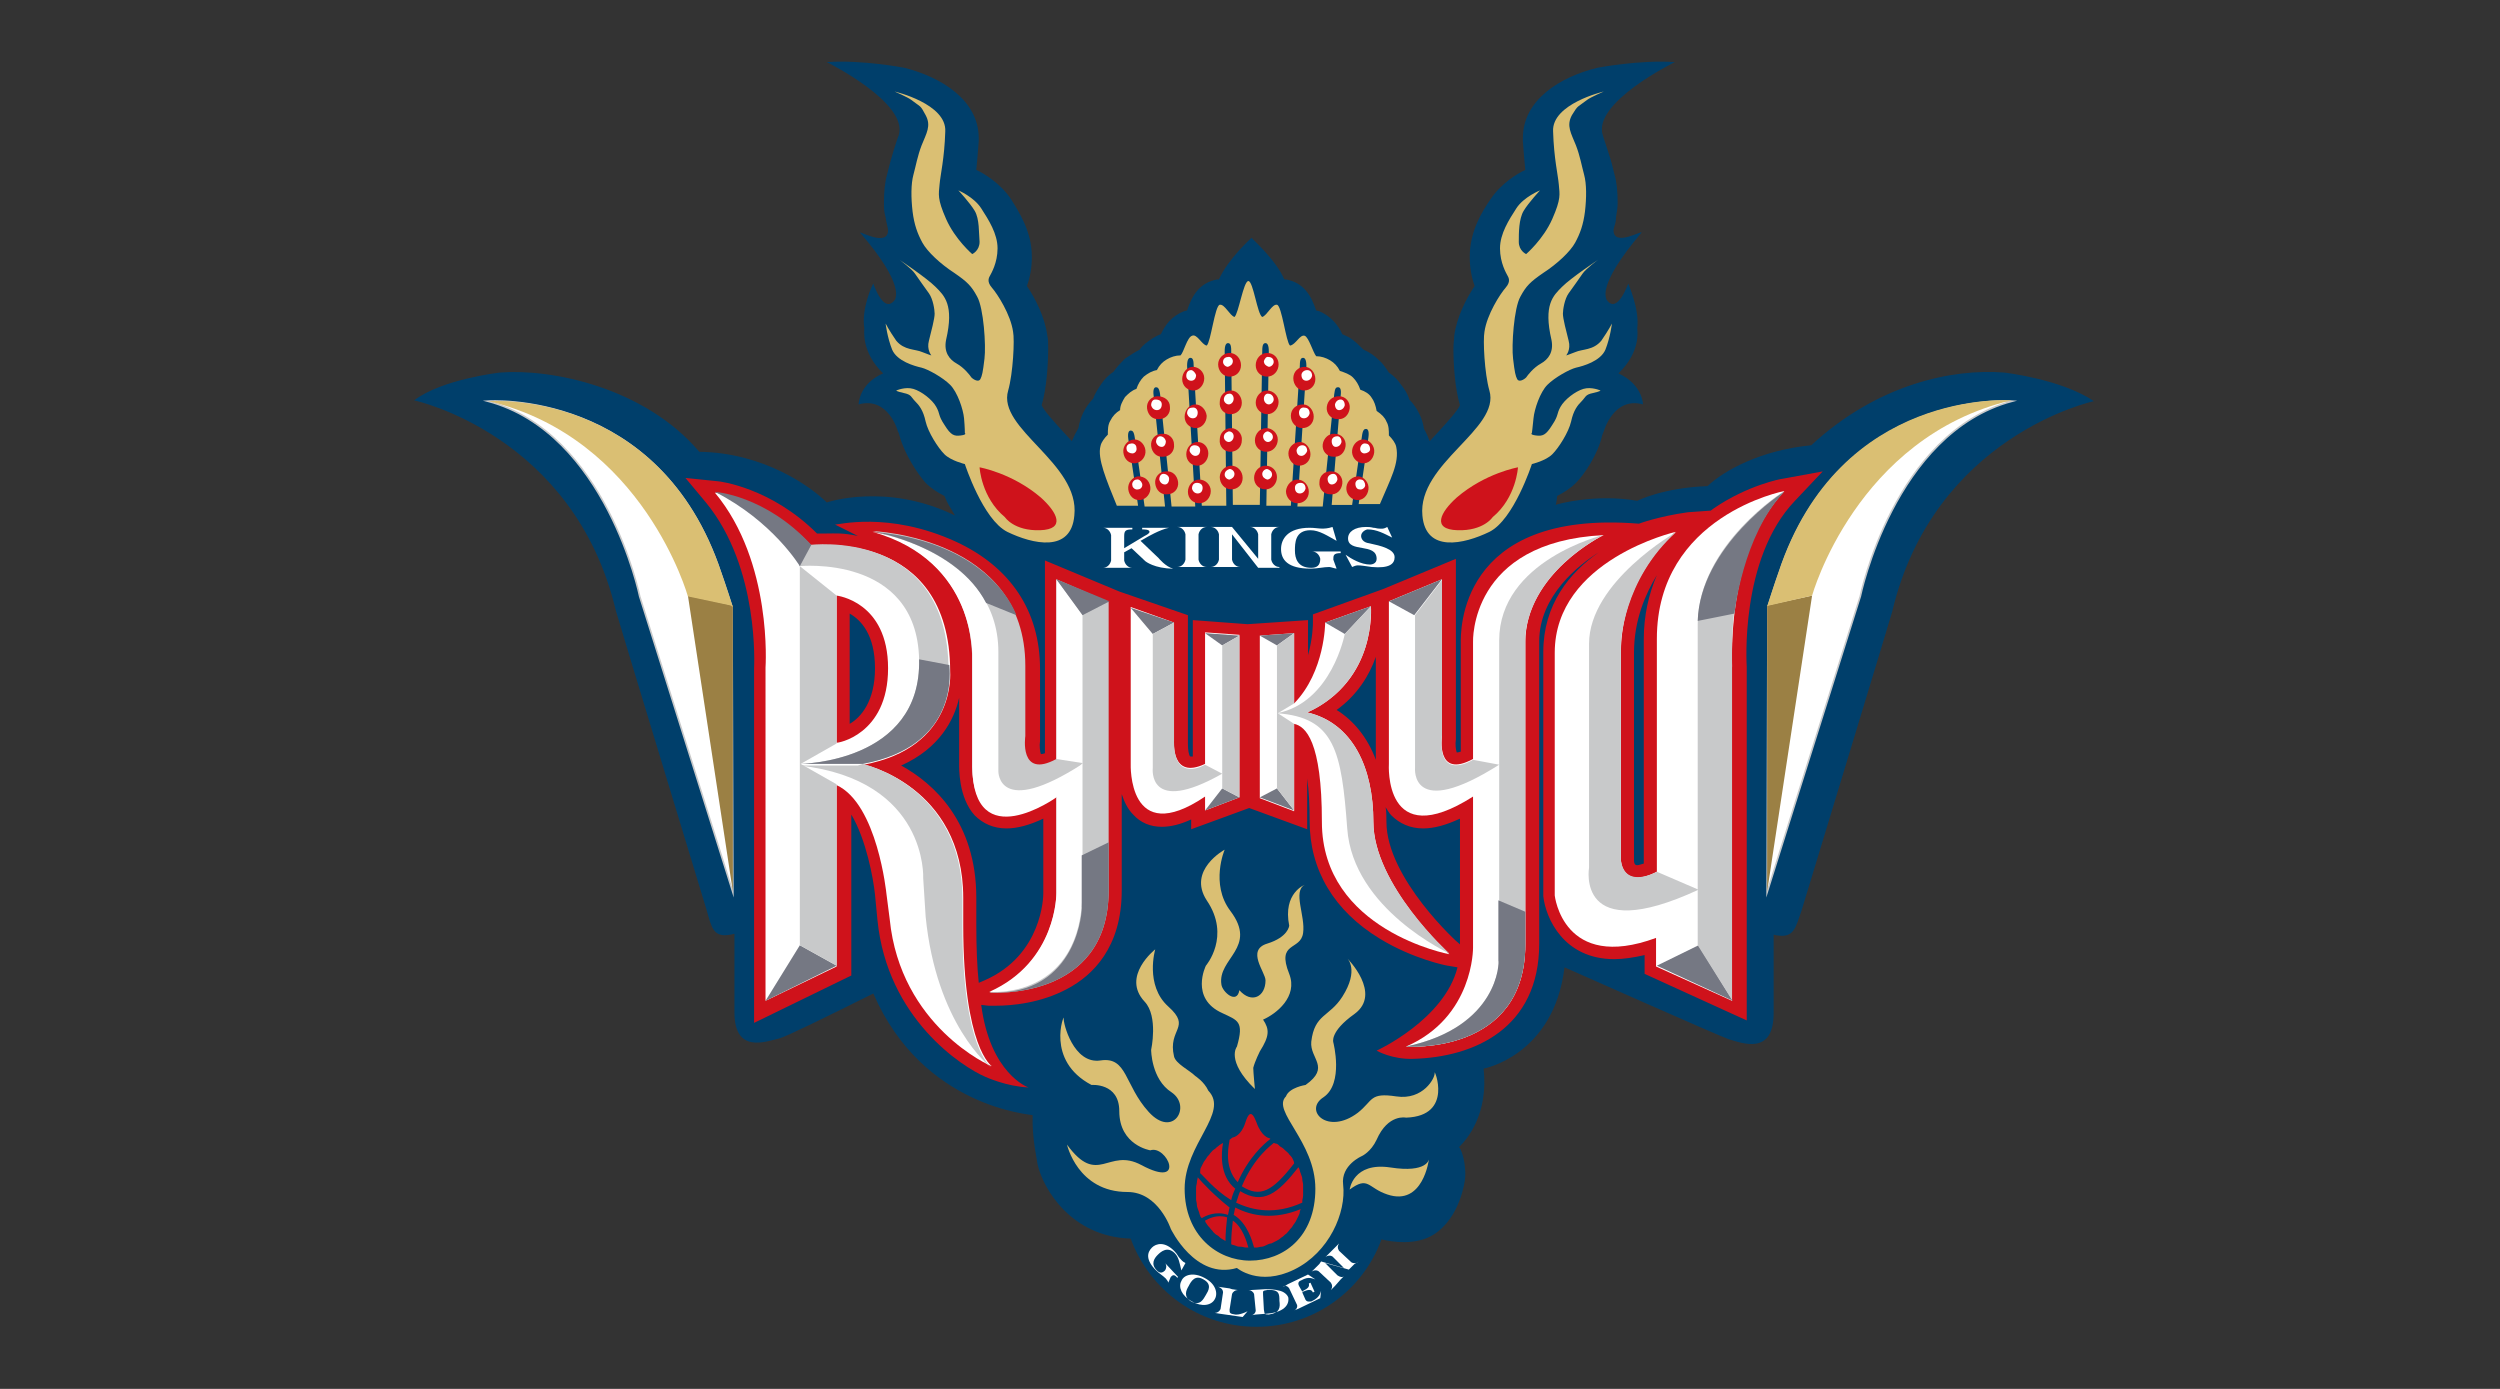 <?xml version="1.0" encoding="utf-8"?>
<!-- Generator: Adobe Illustrator 25.4.1, SVG Export Plug-In . SVG Version: 6.00 Build 0)  -->
<svg version="1.1" id="レイヤー_1" xmlns="http://www.w3.org/2000/svg" xmlns:xlink="http://www.w3.org/1999/xlink" x="0px"
	 y="0px" viewBox="0 0 306 170" style="enable-background:new 0 0 306 170;" xml:space="preserve">
<rect x="0" y="0" width="306" height="170" fill="#333333" stroke="none"/>
<style type="text/css">
	.st0{fill:#003F6B;}
	.st1{fill:#CF121B;}
	.st2{fill:#DABF73;}
	.st3{fill:#FFFFFF;stroke:#C8C9CA;stroke-width:0.201;stroke-miterlimit:10;}
	.st4{fill:#9B8044;}
	.st5{fill:#FFFFFF;}
	.st6{fill:#C8C9CA;}
	.st7{fill:#757883;}
	.st8{fill:none;stroke:#E50012;stroke-width:4.016158e-02;stroke-miterlimit:10;}
</style>
<g>
	<path class="st0" d="M245.3,45.6c-6.3-0.5-15.5,1.4-23.6,8.9c-6.2,0.6-10.7,3.1-12.7,5c-5.5,0.2-8.6,1.8-8.6,1.8
		c-5.1-0.9-9.8,0.4-10,0.5c0.1-0.1,0.2-1.1,0.2-1.1c0.8-0.4,1.6-0.9,2.3-1.6c1-1,2.7-3.5,3.2-5.8c0.1-0.3,0.2-0.5,0.2-0.5
		c0,0,1.2-4.3,4.8-3.3c0,0,0-2.4-3-3.8c2.8-2.7,2.3-5.3,2.3-5.5c0.3-2.4-1.1-5.4-1.1-5.5c0,0-1.4,4-2.7,1.9c0.1-0.1-1.3-1.5,4.3-8.1
		c0.4-0.5-3.5,1.9-3.4-0.4c0.1-0.5,0.3-0.8,0.3-1.5c0.1-0.8,0.2-1,0.2-1.8c0-1.3-0.1-2.5-0.4-3.5l-0.2-0.8c-0.2-1-1.2-3.8-1.2-3.9
		c-1.4-4,8.8-9,8.8-9c-4.3-0.3-9.5,0.7-9.5,0.7c-4.5,1.1-9.1,3.9-9.1,8.6c0,0.1,0,0.2,0,0.4c0.1,1.4,0.2,2.5,0.3,3.5
		c-0.9,0.4-2.9,1.6-4.2,3.5c-1.1,1.6-2.6,4-2.6,7.1c0,0,0,0.1,0,0.1c0,1.2,0.2,2.4,0.6,3.5c-1,1.5-2.2,3.8-2.5,6.1
		c0,0.4-0.1,0.9-0.1,1.6c0,2,0.2,4.9,0.8,6.9c-0.3,0.7-1.6,2.1-2.5,3.1c-0.4,0.4-0.8,0.9-1.2,1.3c-0.2-0.5-0.4-1-0.7-1.5
		c-0.1-0.7-0.3-1.3-0.6-1.9c-0.3-0.6-0.7-1.2-1.2-1.7c-0.2-0.7-0.6-1.3-1-1.8c-0.4-0.6-0.9-1.1-1.5-1.5c-0.4-0.6-0.8-1.2-1.3-1.6
		c-0.5-0.5-1.1-0.9-1.8-1.2c-0.5-0.5-1-1-1.6-1.4c-0.3-0.2-0.6-0.3-1-0.5c-0.5-1.1-1.4-2.2-2.8-2.8c-0.1,0-0.3-0.1-0.4-0.1
		c-0.6-1.8-1.5-3.4-3.7-3.8c-0.1,0-0.1,0-0.2,0c-1-2.4-4.1-5.1-4-5.1c0,0-2.9,2.6-4,5.1c-0.1,0-0.2,0-0.2,0c-2.2,0.4-3.1,2-3.7,3.8
		c-0.1,0-0.3,0.1-0.4,0.1c-1.5,0.6-2.3,1.7-2.8,2.8c-0.3,0.1-0.7,0.3-1,0.5c-0.6,0.4-1.2,0.8-1.6,1.4c-0.6,0.3-1.2,0.7-1.8,1.1
		c-0.5,0.5-1,1-1.4,1.6c-0.6,0.4-1.1,0.9-1.5,1.5c-0.4,0.6-0.8,1.2-1,1.8c-0.5,0.5-0.9,1.1-1.2,1.7c-0.3,0.6-0.5,1.3-0.6,1.9
		c-0.3,0.5-0.6,1.1-0.8,1.6c-0.4-0.4-0.8-0.9-1.2-1.3c-0.9-1-2.2-2.4-2.5-3.1c0.6-2,0.8-5,0.8-6.9c0-0.7,0-1.2-0.1-1.6
		c-0.3-2.3-1.5-4.6-2.5-6.1c0.4-1.1,0.6-2.3,0.6-3.5c0,0,0-0.1,0-0.1c0-3.1-1.6-5.5-2.6-7.1c-1.3-1.9-3.3-3.1-4.2-3.5
		c0.1-1,0.2-2.1,0.3-3.5c0-0.1,0-0.2,0-0.4c0-4.7-4.7-7.5-9.1-8.6c0,0-5.1-1-9.5-0.7c0,0,10.1,5,8.8,9c-0.1,0.1-1,3-1.2,3.9
		l-0.2,0.8c-0.3,1-0.4,2.2-0.4,3.5c0,0.8,0,1,0.2,1.8c0.1,0.7,0.2,0.9,0.3,1.5c0.1,2.3-3.8,0-3.4,0.4c5.6,6.5,4.2,8,4.3,8.1
		c-1.4,2.1-2.7-1.9-2.7-1.9c-0.1,0.1-1.5,3.1-1.1,5.5c0,0.2-0.4,2.9,2.3,5.5c-3,1.3-3,3.8-3,3.8c3.6-1,4.8,3.2,4.8,3.3
		c0,0,0.1,0.1,0.2,0.5c0.6,2.3,2.3,4.8,3.2,5.8c0.7,0.7,1.5,1.2,2.3,1.6c0.5,1.2,0.5,1,1.3,2.4c-8.4-4.1-15.7-1.6-15.7-1.6
		c-1.9-1.9-7.7-6.1-15.6-6.2c-6.7-7.9-18.1-10.2-24.4-9.7c0,0-7.1,0.8-10.5,3.4c0,0,19.6,4.2,24.7,25.8c0,0.1,11.1,36.6,11.1,36.6
		c0.6,2.1,0.8,3.4,2.9,3c0.2,0,0.3-0.1,0.5-0.1v9.6c0,5.1,3.8,3.6,5.5,3.2c0.8-0.2,5.9-2.7,11.5-5.5c6.1,14.1,19.5,14.8,19.5,14.9
		c-0.1,2.9,0.6,5.7,0.6,6c0.7,3.1,4.2,8.9,11.4,9.1c2.3,6.3,8.3,10.8,15.4,10.8c7,0,13-4.4,15.3-10.7c1.2,0.3,4.2,0.8,6.4-0.6
		c3.3-2.1,3.8-6.7,3.8-6.6c0.2-1.1-0.1-3.3-0.7-4.1c1-1,3.6-4,3-9.6c0,0,8.6-1.6,9.9-12.4c0,0,18.9,8.4,20.1,8.8
		c1.7,0.5,5.5,2,5.5-3.2v-9.6c0.1,0,0.3,0.1,0.5,0.1c2,0.3,2.2-1,2.9-3c0,0,11.1-36.5,11.1-36.6c5.1-21.6,24.7-25.8,24.7-25.8
		C252.3,46.4,245.3,45.6,245.3,45.6z"/>
	<path class="st1" d="M120.1,123l0.9,0.1c0,0,0.4,0,0.9,0h0c1.9,0,5.5-0.3,8.8-2.1c3-1.6,6.6-5,6.6-12V97.2c0.3,0.9,0.7,1.8,1.4,2.5
		c0.9,1,2.1,1.5,3.5,1.5c1.1,0,2.3-0.3,3.6-0.9v1.2l7.1-2.6l7.1,2.6v-6.2c0.2,1.4,0.3,3.1,0.3,5.2c0,6,3,11,8.6,14.4
		c4.1,2.5,8.2,3.3,8.3,3.3l1.2,0.2c-1.6,6.4-9.9,10.2-9.9,10.2s1.9,1.1,4.5,1c7.4-0.2,15.4-3.7,15.4-14.1v-37
		c0-5.6,4.9-9.4,7.3-10.9c-3.6,2.5-6.8,6.4-6.8,12.2v29.7l0,0.2c0.3,2.7,2.5,7.7,8.7,7.7c1.1,0,2.4-0.2,3.7-0.5l0,2.3l12.5,5.7V81.7
		l0-0.1c0-0.1-0.9-13.2,5.9-20.3l3.4-3.6l-4.9,0.9c-0.2,0-4.3,0.8-8.4,3.6c-0.1,0.1-0.3,0.2-0.4,0.3l-2.8,0.2c-3.6,0.5-6,1.4-6,1.4
		c-22.3-1.8-21.8,13.5-21.8,14.6v13.3c-0.3,0.1-0.4,0.1-0.5,0.1c-0.1-0.3-0.2-1-0.1-1.6l0-0.1V68.4l-8.9,3.7l-8.6,3.1l0,1.1
		c0,0,0,1.8-0.6,3.9v-4.3l-7.4,0.5v0l-6.7-0.5v16.7c-0.1,0-0.2,0-0.2,0c-0.1,0-0.1,0-0.1,0c-0.2-0.1-0.3-0.9-0.3-1.5l0-15.8
		l-8.4-2.9l-9.1-3.8v23.6c-0.3,0.1-0.4,0.1-0.5,0.1c-0.1-0.3-0.2-1-0.1-1.6l0-0.1v-8.7c0-7.1-3.6-12.5-10.3-15.6
		c-8.3-3.8-14.6-2-14.8-2.1l2.8,1.4c-1.9-0.4-2.7-0.3-3.9-0.3c-0.4,0-0.8,0-1.1,0c-5.6-5.6-11.9-6.4-12.2-6.4l-3.9-0.4l2.5,3
		c6.6,8,5.9,20.2,5.9,20.3l0,43.4l11.9-5.8V99.7c1.8,3,2.7,7.8,2.9,9.8l0.3,3.1c1.2,12.1,10.4,18,13.2,19.2c0,0,0,0,0,0l0,0
		c0,0,2.6,1.2,5.3,1.3C125.8,133.1,121.2,131.4,120.1,123z M104,88.6V75.1c1.4,0.8,3.1,2.6,3.1,6.7C107.1,85.8,105.4,87.8,104,88.6z
		 M127.7,109.4c0,0.3-0.1,7.5-7.2,10.6l-0.7,0.3c-0.2-1.9-0.3-4.3-0.3-7.1c0-1.7,0-3.2,0-3.3c0-9.3-5.2-14-9.2-16.2
		c4.7-2.1,6.5-5.6,7.1-8.3v8c0,0.6-0.1,4.2,1.9,6.4c1,1,2.3,1.6,3.9,1.6c1.3,0,2.8-0.4,4.5-1.2V109.4z M163.6,86.9
		c2.5-1.8,4-4.2,4.8-6.5V93C167.4,90.3,165.7,88.2,163.6,86.9z M169.7,100.6c0-0.6,0-1.2-0.1-1.8c0.2,0.3,0.4,0.7,0.7,1
		c1,1,2.3,1.6,3.9,1.6c1.3,0,2.8-0.4,4.5-1.2v15.4l-0.1-0.1C178.5,115.5,169.7,107.5,169.7,100.6z M201.2,78.2l0,27.5
		c-0.4,0.1-0.6,0.2-0.8,0.2c0,0,0,0,0,0c-0.1,0-0.4,0-0.4-0.6V79.9c0-4,1.4-7.2,2.8-9.5C201.8,72.7,201.2,75.4,201.2,78.2z"/>
	<path class="st2" d="M170.9,54.7c-0.1-0.5-0.5-1-0.9-1.4c0-0.6,0-1.2-0.3-1.7c-0.2-0.5-0.6-0.9-1.2-1.3c-0.1-0.6-0.3-1.2-0.6-1.6
		c-0.3-0.5-0.8-0.8-1.4-1c-0.2-0.6-0.5-1.1-0.9-1.5c-0.4-0.4-1-0.6-1.6-0.8c-0.3-0.6-0.7-1-1.2-1.3c-0.5-0.3-1.1-0.5-1.7-0.5
		c-0.4-0.5-0.9-2.3-1.4-2.5c-0.6-0.2-1.1,1.1-1.8,1.2c-0.5-0.4-1-4.9-1.6-5c-0.6-0.1-1.2,1.3-1.8,1.5c-0.6-0.3-1.1-4.4-1.7-4.4
		c-0.6,0-1.2,4-1.7,4.4c-0.6-0.2-1.2-1.6-1.8-1.5c-0.6,0.1-1.1,4.6-1.6,5c-0.6-0.1-1.2-1.5-1.8-1.2c-0.6,0.2-1,2-1.4,2.4
		c-0.6,0-1.2,0.2-1.7,0.5c-0.5,0.3-0.9,0.7-1.2,1.3c-0.6,0.1-1.1,0.4-1.6,0.8c-0.4,0.4-0.7,0.9-0.9,1.5c-0.6,0.2-1,0.6-1.4,1
		c-0.3,0.5-0.6,1-0.6,1.6c-0.5,0.3-0.9,0.7-1.2,1.3c-0.3,0.5-0.3,1.1-0.3,1.7c-0.4,0.4-0.8,0.9-0.9,1.4c-0.4,1.5,0.7,4.1,2,7.3h2.6
		l-1.2-8.2c-0.1-0.8,0.1-1,0.3-1c0.2,0,0.4,0.1,0.5,0.9l1.2,8.4h2.5l-1.4-13.6c-0.1-0.8,0.1-1,0.3-1c0.2,0,0.4,0.1,0.5,0.9l1.4,13.7
		h2.9l-1-17.2c0-0.8,0.2-1,0.4-1c0.2,0,0.4,0.1,0.4,0.9l1,17.2h3l-0.2-18.9c0-0.8,0.2-1,0.4-1c0.2,0,0.4,0.1,0.4,0.9l0.2,18.9h3.3
		l0.3-18.9c0-0.8,0.2-0.9,0.4-0.9c0.2,0,0.4,0.2,0.4,1l-0.3,18.9h3l1.1-17.2c0-0.8,0.2-0.9,0.4-0.9c0.2,0,0.4,0.2,0.4,1l-1.1,17.2
		h3.1l1.4-13.7c0.1-0.8,0.2-0.9,0.5-0.9c0.2,0,0.4,0.2,0.3,1L163,61.8h2.5l1.2-8.4c0.1-0.8,0.3-0.9,0.5-0.9c0.2,0,0.4,0.2,0.3,1
		l-1.2,8.2h2.6C170.2,58.6,171.3,56.7,170.9,54.7z"/>
	<path class="st2" d="M123.4,47.8c0.6-2.1,0.8-6.2,0.6-7.2c-0.3-2.1-1.9-4.6-2.6-5.4c-0.7-0.8-0.3-1.3-0.2-1.5
		c0.1-0.2,0.9-1.5,0.9-3.3c0-1.8-1.1-3.5-2-4.9c-0.9-1.4-2.8-2.2-2.8-2.2s1.4,1.5,2,2.5c0.6,1,0.5,2.7,0.6,3.8
		c0,1.1-0.9,1.5-0.9,1.5s-2.1-1.8-3.2-4.3c-1.1-2.5-0.9-3-0.8-4.2c0.1-1.2,0.6-3.2,0.7-6.5c0.2-3.4-6.2-4.9-6.2-4.9s1.6,0.7,2,1
		c1.3,1,1.1,0.6,1.8,1.9c0.7,1.3,0.1,2.2-0.5,3.7c-0.5,1.3-0.7,2.5-1,3.6c-0.3,1.1-0.3,2.8-0.1,4.5c0.2,1.6,0.6,2.7,1.2,3.8
		c0.6,1.1,2.2,2.6,3.9,3.7c1.6,1.1,2.1,1.6,2.8,2.9c0.8,1.4,1.1,6,0.9,7.6c-0.2,1.7-0.3,2.1-0.5,2.5c-0.2,0.4-0.8,0.1-1.1-0.2
		c-0.2-0.3-0.9-1.2-1.8-1.7c-0.9-0.5-1.6-1.4-1.3-2.9c1-4.3-0.2-5.4-1.3-6.5c-1.1-1.1-4.4-3.3-4.4-3.3s1.5,1.1,1.9,1.7
		c0.4,0.6,1.2,1.7,1.7,2.4c0.5,0.7,0.7,2,0.7,2.5c0,0.6-0.4,2.1-0.7,3.3c-0.3,1.1,0.3,1.8,0.3,1.8s-0.1,0-1.1-0.4
		c-0.9-0.4-2.2-0.2-3.2-1.4c-0.9-1.3-1.3-2.1-1.3-2.1s0.2,1.7,0.8,3.2c0.6,1.4,2.7,2,3.6,2.2c0.8,0.2,2.6,1.2,3.5,2.1
		c0.9,0.9,1.6,3,1.7,4.1c0.1,1.1,0.1,1.8,0.1,1.8s0.3,0.2-0.5,0.3c-0.8,0.1-1.2,0-2-1.3c-0.8-1.2-0.5-1.3-1-2.2
		c-0.5-0.9-1.8-1.9-2.8-2.2c-1-0.3-2.1,0.2-2.1,0.2s0,0.1,0.9,0.3c1,0.2,0.9,0.5,1.4,1c0.5,0.5,1,1.1,1.3,2.5c0.3,1.3,1.5,3.2,2.3,4
		c0.8,0.8,2.5,1.2,2.5,1.2s2.2,6.8,5.2,8.3c3.1,1.5,7.8,2.6,8.2-2C132.2,56.7,122,52.5,123.4,47.8z"/>
	<path class="st1" d="M123,63.3c0,0,1.1,1.7,4.3,1.6c3.2-0.1,2.1-2.2,0.1-4c-3.5-3-7.5-3.7-7.5-3.7S120.1,60.9,123,63.3z"/>
	<path class="st2" d="M182.3,47.8c-0.6-2.1-0.8-6.2-0.6-7.2c0.3-2.1,1.9-4.6,2.6-5.4c0.7-0.8,0.3-1.3,0.2-1.5
		c-0.1-0.2-0.9-1.5-0.9-3.3c0-1.8,1.1-3.5,2-4.9c0.9-1.4,2.9-2.2,2.9-2.2s-1.4,1.5-2,2.5c-0.6,1-0.6,2.7-0.6,3.8
		c0,1.1,0.9,1.5,0.9,1.5s2.1-1.8,3.2-4.3c1.1-2.5,0.9-3,0.8-4.2c-0.1-1.2-0.6-3.2-0.7-6.5c-0.2-3.4,6.2-4.9,6.2-4.9s-1.6,0.7-2,1
		c-1.3,1-1.1,0.6-1.9,1.9c-0.7,1.3-0.1,2.2,0.5,3.7c0.5,1.3,0.7,2.5,1,3.6c0.3,1.1,0.3,2.8,0.1,4.5c-0.2,1.6-0.6,2.7-1.2,3.8
		c-0.6,1.1-2.2,2.6-3.9,3.7c-1.6,1.1-2.1,1.6-2.8,2.9c-0.8,1.4-1.1,6-0.9,7.6c0.2,1.7,0.3,2.1,0.5,2.5c0.2,0.4,0.8,0.1,1.1-0.2
		c0.2-0.3,0.9-1.2,1.8-1.7c0.9-0.5,1.6-1.4,1.3-2.9c-1-4.3,0.2-5.4,1.3-6.5c1.1-1.1,4.4-3.3,4.4-3.3s-1.5,1.1-1.9,1.7
		c-0.4,0.6-1.2,1.7-1.7,2.4c-0.5,0.7-0.7,2-0.7,2.5c0,0.6,0.4,2.1,0.7,3.3c0.3,1.1-0.3,1.8-0.3,1.8s0.1,0,1.1-0.4
		c0.9-0.4,2.2-0.2,3.2-1.4c0.9-1.3,1.3-2.1,1.3-2.1s-0.2,1.7-0.8,3.2c-0.6,1.4-2.7,2-3.6,2.2c-0.8,0.2-2.6,1.2-3.5,2.1
		c-0.9,0.9-1.6,3-1.7,4.1c-0.1,1.1-0.2,1.8-0.2,1.8s-0.3,0.2,0.5,0.3c0.8,0.1,1.2,0,2-1.3c0.8-1.2,0.5-1.3,1-2.2
		c0.5-0.9,1.8-1.9,2.8-2.2c1-0.3,2.1,0.2,2.1,0.2s0,0.1-0.9,0.3c-1,0.2-0.9,0.5-1.4,1c-0.5,0.5-1,1.1-1.3,2.5
		c-0.3,1.3-1.5,3.2-2.3,4c-0.8,0.8-2.5,1.2-2.5,1.2s-2.2,6.8-5.2,8.3c-3.1,1.5-7.8,2.6-8.2-2C173.5,56.7,183.7,52.5,182.3,47.8z"/>
	<path class="st1" d="M182.7,63.3c0,0-1.1,1.7-4.3,1.6c-3.2-0.1-2.1-2.2-0.1-4c3.5-3,7.5-3.7,7.5-3.7S185.6,60.9,182.7,63.3z"/>
	<path class="st3" d="M89.7,109.2L78.3,73c0,0-4.1-20-18.6-23.9c0,0,21-1.5,28.5,21c0.4,1.1,1.4,4.2,1.4,4.2L89.7,109.2z"/>
	<path class="st2" d="M153.6,133.3c-3.6-3.5-2.2-5.2-2.2-5.2c0.9-3.1,0.1-3.2-1.8-4.1c-4-1.8-2-5.8-2-5.8s3.1-3.6,0.1-8
		c-2.4-3.7,2.2-6.2,2.2-6.2s-1.8,4.2,0.7,7.5c3.4,4.5-1.6,5.8-1.1,9c0.1,0.9,1.9,2.5,2.2,0.7c1.5,1.7,3.2,0.8,3.2-1.2
		c0-1-2.4-3.7,0.2-4.5c2.6-0.8,2.7-2.2,2.7-2.2c-0.8-4,1.9-5,1.9-5c-1.5,0.8,0.1,3.8-0.2,5.9c-0.3,2.2-3.3,1-1.7,5
		c1.1,2.8-1.6,4.9-3.2,5.6c0.8,1.2,0.8,2-0.4,3.9c0,0-0.6,1.2-0.8,2C153.4,131.2,153.6,133.3,153.6,133.3z"/>
	<path class="st2" d="M165.2,145.6c0,0,0.4-3.4,5-2.7c4.5,0.7,4.7-1,4.7-1s-0.7,5.8-5.1,4.3C167.4,145.4,167.5,143.9,165.2,145.6z"
		/>
	<path class="st2" d="M175.6,131.3c0.1,0.6-1.4,3.4-4.7,2.9c-3.3-0.5-2.8,0.5-4.7,2c-3.7,2.8-6.7-0.3-4.2-1.9
		c2.5-1.7,1.2-6.7,1.2-6.7s-0.5-1.3,2.6-3.5c3.4-2.5-0.9-6.8-0.9-6.8s1.5,1.4-0.6,4.7c-1.6,2.5-3.4,2.1-3.8,5.5
		c-0.2,2.1,2.4,3.1-0.7,5.3c0,0-2,0.3-2.4,1.4c-1.8,1.8,3.6,5.5,3.6,11.3c0,5.9-3.9,8.8-8,8.8c-4,0-8-3.1-8-8.8
		c0-5.5,5.5-9.3,2.9-12c-0.5-1.1-1.6-1.8-1.6-1.8c-0.7-0.7-2.4-1.5-2.6-2.4c-0.8-3.4,2.2-3.5-0.7-6.1c-2.9-2.6-1.6-7-1.6-7
		s-4.2,3.3-1.3,6.4c1.7,1.8,0.8,5.9,0.8,5.9s0,3.6,2.5,5.2c2.5,1.7,0.2,5.7-2.8,2.4c-3-3.3-2.6-6.8-5.9-6.3
		c-3.3,0.5-4.6-4.6-4.5-5.2c0.1-0.6-2.3,5.2,3.4,8.2c0,0,3.4-0.3,3.4,3.2c0,4.2,3.8,4.8,3.8,4.8c2-0.7,4.5,4.8-1.1,1.8
		c-4.1-2.2-5.3,2.7-9.1-2.5c0,0,1.3,5.8,7.4,5.8c3.8,0,5.3,4.5,5.3,4.5s3,6.3,8.1,4.8c0,0,2.7,2.3,7,0.2c4.3-2.1,6.4-7,6-10.4
		c-0.3-2.4,2.3-3.5,2.3-3.5s1.1-0.5,1.8-2c1.4-3.2,3.6-2.7,3.6-2.7C178,136.6,175.5,130.7,175.6,131.3z"/>
	<polygon class="st4" points="84.2,72.9 89.7,74.1 89.7,109.1 	"/>
	<path class="st2" d="M89.4,74.1L84.2,73c0,0-5.4-19.4-24.4-23.9c0,0,21-1.6,28.5,21c0.4,1.1,1.4,4.2,1.4,4.2L89.4,74.1z"/>
	<path class="st3" d="M216.3,109.2L227.7,73c0,0,4.1-20,18.6-23.9c0,0-21-1.5-28.5,21c-0.4,1.1-1.4,4.2-1.4,4.2L216.3,109.2z"/>
	<polygon class="st4" points="221.8,72.9 216.3,74.1 216.3,109.1 	"/>
	<path class="st2" d="M216.6,74.1l5.2-1.2c0,0,5.4-19.4,24.4-23.9c0,0-21-1.6-28.5,21c-0.4,1.1-1.4,4.2-1.4,4.2L216.6,74.1z"/>
	<path class="st5" d="M117.9,109.9c0,0,0,1.6,0,3.3c0,15.1,3.5,17.3,3.5,17.3c-0.2,0-11.2-4.9-12.5-18l-0.4-3.1c0,0-1.1-11-6.1-13.3
		c0,2.8,0,22.2,0,22.2l-8.7,4.2V81.7c0,0,0.9-12.9-6.2-21.4c0,0,6.4,0.7,11.8,6.5c0,0,17-2.2,17,15.4c0,0,0.8,9.3-10.6,11.4
		C105.6,93.5,117.9,96.2,117.9,109.9z M108.7,81.8c0-8.2-6.3-8.9-6.3-8.9v18C102.4,91,108.7,90,108.7,81.8z"/>
	<path class="st6" d="M105.6,93.5c0,0,12.2,2.7,12.2,16.5c0,0,0,1.6,0,3.3c0,15.1,3.5,17.3,3.5,17.3c-0.2,0-6.7-5.3-8-18.4l-0.3-4.7
		c0,0,0.6-12-15.1-13.8l7.1,0"/>
	<path class="st6" d="M97.9,93.5c0,0,14.9-0.1,14.6-12.8c-0.3-12.9-14.7-11.4-14.7-11.4l1.3-2.6c0,0,17-2.2,17,15.4
		c0,0,0.8,9.3-10.6,11.4L97.9,93.5z"/>
	<path class="st7" d="M116.2,81.4c0,0.4,1.4,9.9-10.6,12.1l-7.7,0c0,0,14.9-0.1,14.6-12.8L116.2,81.4z"/>
	<path class="st6" d="M129.3,70.9v22c-4.6,2.5-3.8-2.8-3.8-2.8v-8.6c0-15.8-18.7-16.5-18.7-16.5s12.5,2.6,12.2,16.5v12
		c0,0-0.7,11,10.3,4v11.9c0,0,0.1,8.4-8.2,12.1c0,0,14.6,1.1,14.6-12.5c0-13.6,0-35.3,0-35.3L129.3,70.9z"/>
	<path class="st5" d="M129.3,92.9l3.2,0.5l-3.2,4v11.9c0,0,0.1,8.4-8.2,12.1c0,0,11.4,1.1,11.4-12.5c0-18.9,0-18.4,0-33.7l-3.2-4.3
		V92.9z"/>
	<path class="st5" d="M218.4,60.1c0,0-15.6,3-15.6,18.1l0,28.5c-4.3,2.2-4.4-1.4-4.4-1.4V79.9c0-9.4,6.7-14.8,6.7-14.8
		s-14.8,3.4-14.8,14.8v29.7c0,0,1,9.4,12.4,5.2l0,3.5l9.3,4.2V81.7C212.1,81.7,211,67.9,218.4,60.1z"/>
	<path class="st5" d="M186.7,78.6c0,0,0,23.3,0,37c0,13.6-14.6,12.5-14.6,12.5c8.3-3.6,8.2-12.1,8.2-12.1V97.5c-11,7-10.3-4-10.3-4
		V73.6l6.5-2.7v19.2c0,0-0.8,5.3,3.8,2.8V78.6c0,0-0.5-12.3,16-13.1C196.2,65.5,186.7,70.2,186.7,78.6z"/>
	<path class="st5" d="M151.7,97.6c0-3.7,0,1.1,0-19.9l-4.2-0.3v16.1c-4.2,2-3.8-2.8-3.8-2.8V76.2l-5.3-1.9v19.2c0,0-0.4,10.4,9.1,4
		v1.7L151.7,97.6z"/>
	<path class="st5" d="M168.1,100.6c0-6.6-2.5-12.1-8.1-13.4c8.6-3.9,7.8-13,7.8-13l-5.6,2c0,0,0,6-3.8,9.9v-8.6l-4.2,0.3
		c0,21,0,16.2,0,19.9l4.2,1.6V88.6c1.4,0.3,3.4,2.1,3.4,12c0,13.3,15.6,16.2,15.6,16.2S168.1,108.3,168.1,100.6z"/>
	<polygon class="st7" points="102.4,118.2 93.7,122.5 97.9,115.7 	"/>
	<polygon class="st6" points="102.4,118.2 102.4,96 98,93.5 102.4,91 102.4,72.9 97.9,69.3 97.9,115.7 	"/>
	<path class="st7" d="M87.5,60.2c0,0,6.2,0.4,11.8,6.5l-1.4,2.6C97.9,69.3,94.6,63.8,87.5,60.2z"/>
	<polygon class="st7" points="202.8,118.2 212.1,122.5 207.9,115.7 	"/>
	<path class="st8" d="M108.2,65.1"/>
	<path class="st5" d="M106.8,65.1c0,0,15.4,2.4,15.4,14.7v14.6c0,0-0.1,5.8,10.3-0.9l-3.2,4.1c0,0-10.2,7.3-10.3-3.8V80.5
		C119,80.5,119.6,68.7,106.8,65.1z"/>
	<polygon class="st7" points="129.3,70.9 135.8,73.6 132.5,75.3 	"/>
	<polygon class="st7" points="138.4,74.4 143.7,76.2 141.1,77.6 	"/>
	<path class="st7" d="M121.1,121.5c0,0,14.6,1.1,14.6-12.5c0-3.3,0-5.9,0-5.9l-3.3,1.6v6.3C132.5,111,132.1,121.9,121.1,121.5z"/>
	<path class="st6" d="M183.5,78.4v39.2c0,0,0,8.1-11.4,10.5c0,0,14.6,1.1,14.6-12.5c0-13.6,0-37,0-37s-0.7-7.4,9.5-13.1
		C196.2,65.5,183.5,68.6,183.5,78.4z"/>
	<path class="st7" d="M172.1,128.1c0,0,14.6,1.1,14.6-12.5c0-3.3,0-4,0-4l-3.3-1.4v7.4C183.5,117.7,183.5,125.7,172.1,128.1z"/>
	<path class="st6" d="M141.1,77.6v16.4c0,0-0.7,5.9,8.5,0.7l-2.1-1.1c0,0-3.8,2.3-3.8-2.8V76.2L141.1,77.6z"/>
	<polygon class="st7" points="147.5,99.2 151.7,97.6 149.6,96.5 	"/>
	<polygon class="st7" points="147.5,77.5 151.7,77.8 149.6,79 	"/>
	<polygon class="st7" points="158.4,99.2 154.2,97.6 156.3,96.5 	"/>
	<polygon class="st7" points="158.4,77.5 154.2,77.8 156.3,79 	"/>
	<polygon class="st6" points="149.6,79 151.7,77.8 151.7,97.6 149.6,96.5 	"/>
	<polygon class="st6" points="158.4,77.5 156.3,79 156.3,96.5 158.4,99.2 158.4,88.6 156.4,87.3 158.4,86.1 	"/>
	<polygon class="st7" points="162.2,76.2 167.8,74.2 164.6,77.6 	"/>
	<path class="st6" d="M168.1,100.6c0-6.6-2.5-12.1-8.1-13.4c0,0,8-2.9,7.8-13l-3.2,3.4c0,0-1.6,8.4-8.3,9.7c0,0,0,0,0,0
		c7.1,0.5,7.9,4.7,8.6,14.1c0.7,9.9,12.5,15.3,12.5,15.3S168.1,108.3,168.1,100.6z"/>
	<polygon class="st7" points="170,73.6 173.1,75.3 176.5,70.9 	"/>
	<path class="st6" d="M205.2,65.1c0,0-10.7,6.1-10.7,13.7s0,27.4,0,27.4s-1.7,9.7,13.4,2.7l-5.1-2.2c0,0-3.9,2.2-4.4-1.4V78.8
		C198.4,78.8,198.6,71,205.2,65.1z"/>
	<path class="st6" d="M218.4,60.1c0,0-10.6,6.6-10.6,16.3c0,9.7,0,39.3,0,39.3l4.2,6.7V78.7C212.1,78.7,211.6,67.4,218.4,60.1z"/>
	<path class="st1" d="M151.9,44.7c0,0.8-0.6,1.4-1.4,1.4c-0.8,0-1.4-0.7-1.4-1.5c0-0.8,0.7-1.4,1.4-1.4
		C151.3,43.2,151.9,43.9,151.9,44.7z"/>
	<path class="st1" d="M152,49.3c0,0.8-0.6,1.4-1.4,1.4c-0.8,0-1.4-0.7-1.3-1.5c0-0.8,0.6-1.4,1.4-1.4C151.4,47.8,152,48.5,152,49.3z
		"/>
	<path class="st1" d="M152,53.9c0,0.8-0.6,1.4-1.4,1.4c-0.8,0-1.4-0.7-1.3-1.5c0-0.8,0.6-1.4,1.4-1.4
		C151.4,52.4,152.1,53.1,152,53.9z"/>
	<path class="st1" d="M152.1,58.5c0,0.8-0.6,1.4-1.4,1.4c-0.8,0-1.4-0.7-1.4-1.5c0-0.8,0.7-1.4,1.4-1.4
		C151.5,57,152.1,57.7,152.1,58.5z"/>
	<path class="st5" d="M150.9,44.2c0,0.4-0.3,0.6-0.6,0.7c-0.3,0-0.6-0.3-0.6-0.6c0-0.4,0.3-0.6,0.6-0.6
		C150.6,43.6,150.9,43.9,150.9,44.2z"/>
	<path class="st5" d="M151,48.8c0,0.4-0.3,0.7-0.6,0.7c-0.3,0-0.6-0.3-0.6-0.6c0-0.4,0.3-0.7,0.6-0.7C150.7,48.1,151,48.4,151,48.8z
		"/>
	<path class="st5" d="M151,53.4c0,0.4-0.3,0.7-0.6,0.7c-0.3,0-0.6-0.3-0.6-0.6c0-0.4,0.3-0.6,0.6-0.7C150.8,52.8,151,53.1,151,53.4z
		"/>
	<path class="st5" d="M151.1,58c0,0.4-0.3,0.6-0.6,0.7c-0.3,0-0.6-0.3-0.6-0.6c0-0.4,0.3-0.6,0.6-0.7
		C150.8,57.4,151.1,57.7,151.1,58z"/>
	<path class="st1" d="M147.4,46.3c0,0.8-0.6,1.5-1.3,1.5c-0.8,0-1.4-0.6-1.4-1.4c0-0.8,0.6-1.5,1.3-1.5
		C146.7,44.9,147.4,45.5,147.4,46.3z"/>
	<path class="st1" d="M147.7,50.9c0,0.8-0.6,1.5-1.3,1.5c-0.8,0-1.4-0.6-1.4-1.4c0-0.8,0.6-1.5,1.3-1.5
		C147,49.5,147.6,50.1,147.7,50.9z"/>
	<path class="st1" d="M147.9,55.5c0,0.8-0.6,1.5-1.3,1.5c-0.8,0-1.4-0.6-1.4-1.4c0-0.8,0.6-1.5,1.4-1.5
		C147.3,54.1,147.9,54.7,147.9,55.5z"/>
	<path class="st1" d="M148.2,60.1c0,0.8-0.6,1.5-1.4,1.5c-0.8,0-1.4-0.6-1.4-1.4c0-0.8,0.6-1.5,1.4-1.5
		C147.5,58.7,148.2,59.3,148.2,60.1z"/>
	<path class="st5" d="M146.4,45.9c0,0.4-0.2,0.7-0.6,0.7c-0.3,0-0.6-0.2-0.6-0.6c0-0.4,0.2-0.7,0.6-0.7
		C146,45.3,146.3,45.6,146.4,45.9z"/>
	<path class="st5" d="M146.6,50.5c0,0.4-0.2,0.7-0.6,0.7c-0.3,0-0.6-0.2-0.7-0.6c0-0.4,0.2-0.7,0.6-0.7
		C146.3,49.8,146.6,50.1,146.6,50.5z"/>
	<path class="st5" d="M146.9,55.1c0,0.4-0.2,0.7-0.6,0.7c-0.3,0-0.6-0.3-0.7-0.6c0-0.4,0.2-0.7,0.6-0.7
		C146.6,54.5,146.9,54.7,146.9,55.1z"/>
	<path class="st5" d="M147.2,59.7c0,0.4-0.2,0.7-0.6,0.7c-0.3,0-0.6-0.2-0.7-0.6c0-0.4,0.2-0.7,0.6-0.7
		C146.9,59.1,147.2,59.3,147.2,59.7z"/>
	<path class="st1" d="M143.2,49.8c0.1,0.8-0.5,1.5-1.3,1.5c-0.8,0.1-1.4-0.5-1.5-1.3c-0.1-0.8,0.5-1.5,1.3-1.5
		C142.5,48.5,143.2,49,143.2,49.8z"/>
	<path class="st1" d="M143.7,54.4c0.1,0.8-0.5,1.5-1.3,1.5c-0.8,0.1-1.4-0.5-1.5-1.3c-0.1-0.8,0.5-1.5,1.3-1.5
		C143,53,143.7,53.6,143.7,54.4z"/>
	<path class="st1" d="M144.2,59c0.1,0.8-0.5,1.5-1.3,1.5c-0.8,0.1-1.4-0.5-1.5-1.3c-0.1-0.8,0.5-1.5,1.3-1.5
		C143.5,57.6,144.1,58.2,144.2,59z"/>
	<path class="st5" d="M142.2,49.5c0,0.4-0.2,0.7-0.6,0.7c-0.3,0-0.6-0.2-0.7-0.6c0-0.4,0.2-0.7,0.5-0.7
		C141.9,48.9,142.2,49.1,142.2,49.5z"/>
	<path class="st5" d="M142.7,54c0,0.4-0.2,0.7-0.5,0.7c-0.3,0-0.6-0.2-0.7-0.6c0-0.4,0.2-0.7,0.5-0.7
		C142.3,53.4,142.6,53.6,142.7,54z"/>
	<path class="st5" d="M143.1,58.6c0,0.4-0.2,0.7-0.5,0.7c-0.3,0-0.6-0.2-0.7-0.6c0-0.4,0.2-0.7,0.5-0.7
		C142.8,58,143.1,58.3,143.1,58.6z"/>
	<path class="st1" d="M140.2,55.1c0.1,0.8-0.5,1.5-1.2,1.6c-0.8,0.1-1.4-0.5-1.5-1.3c-0.1-0.8,0.5-1.5,1.2-1.6
		C139.4,53.7,140.1,54.3,140.2,55.1z"/>
	<path class="st1" d="M140.8,59.6c0.1,0.8-0.5,1.5-1.2,1.6c-0.8,0.1-1.4-0.5-1.5-1.3c-0.1-0.8,0.5-1.5,1.2-1.6
		C140.1,58.3,140.7,58.8,140.8,59.6z"/>
	<path class="st5" d="M139.1,54.8c0.1,0.4-0.2,0.7-0.5,0.7c-0.3,0-0.7-0.2-0.7-0.5c-0.1-0.4,0.2-0.7,0.5-0.7
		C138.7,54.2,139.1,54.4,139.1,54.8z"/>
	<path class="st5" d="M139.8,59.2c0.1,0.4-0.2,0.7-0.5,0.7c-0.3,0.1-0.7-0.2-0.7-0.5c-0.1-0.3,0.2-0.7,0.5-0.7
		C139.4,58.6,139.7,58.9,139.8,59.2z"/>
	<path class="st1" d="M153.7,44.7c0,0.8,0.6,1.4,1.4,1.4c0.8,0,1.4-0.7,1.4-1.5c0-0.8-0.6-1.4-1.4-1.4
		C154.3,43.2,153.7,43.9,153.7,44.7z"/>
	<path class="st1" d="M153.7,49.3c0,0.8,0.7,1.4,1.4,1.4c0.8,0,1.4-0.7,1.4-1.5c0-0.8-0.7-1.4-1.4-1.4
		C154.3,47.8,153.7,48.5,153.7,49.3z"/>
	<path class="st1" d="M153.6,53.9c0,0.8,0.6,1.4,1.4,1.4c0.8,0,1.4-0.7,1.4-1.5c0-0.8-0.7-1.4-1.4-1.4
		C154.2,52.4,153.6,53.1,153.6,53.9z"/>
	<path class="st1" d="M153.5,58.5c0,0.8,0.6,1.4,1.4,1.4c0.8,0,1.4-0.7,1.4-1.5c0-0.8-0.6-1.4-1.4-1.4
		C154.1,57,153.5,57.7,153.5,58.5z"/>
	<path class="st5" d="M154.7,44.2c0,0.4,0.3,0.6,0.6,0.7c0.3,0,0.6-0.3,0.6-0.6c0-0.4-0.3-0.6-0.6-0.6
		C155,43.6,154.8,43.9,154.7,44.2z"/>
	<path class="st5" d="M154.7,48.8c0,0.4,0.3,0.7,0.6,0.7c0.3,0,0.6-0.3,0.6-0.6c0-0.4-0.3-0.7-0.6-0.7
		C155,48.1,154.7,48.4,154.7,48.8z"/>
	<path class="st5" d="M154.6,53.4c0,0.4,0.3,0.7,0.6,0.7c0.3,0,0.6-0.3,0.6-0.6c0-0.4-0.3-0.6-0.6-0.7
		C154.9,52.8,154.6,53.1,154.6,53.4z"/>
	<path class="st5" d="M154.5,58c0,0.4,0.3,0.6,0.6,0.7c0.3,0,0.6-0.3,0.6-0.6c0-0.4-0.3-0.6-0.6-0.7C154.8,57.4,154.5,57.7,154.5,58
		z"/>
	<path class="st1" d="M158.3,46.3c0,0.8,0.6,1.5,1.3,1.5c0.8,0,1.4-0.6,1.4-1.4c0-0.8-0.6-1.5-1.3-1.5
		C158.9,44.9,158.3,45.5,158.3,46.3z"/>
	<path class="st1" d="M158,50.9c0,0.8,0.6,1.5,1.4,1.5c0.8,0,1.4-0.6,1.4-1.4c0-0.8-0.6-1.5-1.3-1.5C158.6,49.5,158,50.1,158,50.9z"
		/>
	<path class="st1" d="M157.7,55.5c0,0.8,0.6,1.5,1.3,1.5c0.8,0,1.4-0.6,1.4-1.4c0-0.8-0.6-1.5-1.3-1.5
		C158.4,54.1,157.7,54.7,157.7,55.5z"/>
	<path class="st1" d="M157.4,60.1c0,0.8,0.6,1.5,1.4,1.5c0.8,0,1.4-0.6,1.4-1.4c0-0.8-0.6-1.5-1.4-1.5
		C158.1,58.7,157.5,59.3,157.4,60.1z"/>
	<path class="st5" d="M159.3,45.9c0,0.4,0.2,0.7,0.6,0.7c0.3,0,0.6-0.2,0.7-0.6c0-0.4-0.2-0.7-0.6-0.7
		C159.6,45.3,159.3,45.6,159.3,45.9z"/>
	<path class="st5" d="M159,50.5c0,0.4,0.2,0.7,0.6,0.7c0.3,0,0.6-0.2,0.7-0.6c0-0.4-0.2-0.7-0.6-0.7C159.3,49.8,159,50.1,159,50.5z"
		/>
	<path class="st5" d="M158.7,55.1c0,0.4,0.2,0.7,0.6,0.7c0.3,0,0.6-0.3,0.7-0.6c0-0.4-0.2-0.7-0.6-0.7
		C159.1,54.5,158.8,54.7,158.7,55.1z"/>
	<path class="st5" d="M158.5,59.7c0,0.4,0.2,0.7,0.6,0.7c0.3,0,0.6-0.2,0.7-0.6c0-0.4-0.2-0.7-0.6-0.7
		C158.8,59.1,158.5,59.3,158.5,59.7z"/>
	<path class="st1" d="M162.4,49.8c-0.1,0.8,0.5,1.5,1.3,1.5c0.8,0.1,1.4-0.5,1.5-1.3c0.1-0.8-0.5-1.5-1.3-1.5
		C163.1,48.5,162.5,49,162.4,49.8z"/>
	<path class="st1" d="M161.9,54.4c-0.1,0.8,0.5,1.5,1.3,1.5c0.8,0.1,1.4-0.5,1.5-1.3c0.1-0.8-0.5-1.5-1.3-1.5
		C162.7,53,162,53.6,161.9,54.4z"/>
	<path class="st1" d="M161.5,59c-0.1,0.8,0.5,1.5,1.3,1.5c0.8,0.1,1.4-0.5,1.5-1.3c0.1-0.8-0.5-1.5-1.3-1.5
		C162.2,57.6,161.5,58.2,161.5,59z"/>
	<path class="st5" d="M163.4,49.5c0,0.4,0.2,0.7,0.5,0.7c0.3,0,0.6-0.2,0.7-0.6c0-0.4-0.2-0.7-0.5-0.7
		C163.8,48.9,163.5,49.1,163.4,49.5z"/>
	<path class="st5" d="M163,54c0,0.4,0.2,0.7,0.5,0.7c0.3,0,0.6-0.2,0.7-0.6c0-0.4-0.2-0.7-0.5-0.7C163.3,53.4,163,53.6,163,54z"/>
	<path class="st5" d="M162.5,58.6c0,0.4,0.2,0.7,0.5,0.7c0.3,0,0.6-0.2,0.7-0.6c0-0.4-0.2-0.7-0.5-0.7
		C162.8,58,162.5,58.3,162.5,58.6z"/>
	<path class="st1" d="M165.5,55.1c-0.1,0.8,0.5,1.5,1.2,1.6c0.8,0.1,1.4-0.5,1.5-1.3c0.1-0.8-0.5-1.5-1.2-1.6
		C166.3,53.7,165.6,54.3,165.5,55.1z"/>
	<path class="st1" d="M164.8,59.6c-0.1,0.8,0.5,1.5,1.2,1.6c0.8,0.1,1.4-0.5,1.5-1.3c0.1-0.8-0.5-1.5-1.2-1.6
		C165.6,58.3,164.9,58.8,164.8,59.6z"/>
	<path class="st5" d="M166.5,54.8c-0.1,0.4,0.2,0.7,0.5,0.7c0.3,0,0.7-0.2,0.7-0.5c0-0.4-0.2-0.7-0.5-0.7
		C166.9,54.2,166.6,54.4,166.5,54.8z"/>
	<path class="st5" d="M165.9,59.2c0,0.4,0.2,0.7,0.5,0.7c0.3,0.1,0.7-0.2,0.7-0.5c0-0.3-0.2-0.7-0.5-0.7
		C166.2,58.6,165.9,58.9,165.9,59.2z"/>
	<path class="st1" d="M150.7,146.9c0.1-0.5,0.3-1,0.5-1.4c-2-1.6-1.7-4.5-1.5-5.6c0,0,0,0,0,0c-0.2,0.1-0.4,0.2-0.6,0.4
		c-0.2,0.1-0.3,0.3-0.5,0.4c-0.2,0.1-0.3,0.3-0.5,0.5c-0.1,0.2-0.3,0.3-0.4,0.5c-0.1,0.2-0.3,0.4-0.4,0.6c-0.1,0.2-0.2,0.4-0.3,0.6
		c-0.1,0.1-0.1,0.5-0.1,0.7C147.2,143.8,148.6,145.6,150.7,146.9z M146.6,144.1c0,0.2-0.1,0.4-0.1,0.6c0,0.2-0.1,0.4-0.1,0.7
		c0,0.2,0,0.4,0,0.7c0,0.2,0,0.4,0,0.7c0,0.2,0.1,0.4,0.1,0.7c0,0.2,0.1,0.4,0.2,0.7c0.1,0.2,0.1,0.4,0.2,0.6c0,0.1,0.1,0.2,0.2,0.3
		c0.5-0.3,1.7-0.9,3.2-0.4c0.1-0.3,0.1-0.6,0.2-0.9C148.6,146.3,147.2,144.8,146.6,144.1 M147.5,149.4c0,0.1,0.1,0.3,0.2,0.4
		c0.1,0.2,0.3,0.4,0.4,0.5c0.1,0.2,0.3,0.3,0.4,0.5c0.2,0.2,0.3,0.3,0.5,0.4c0.2,0.1,0.3,0.3,0.5,0.4c0.2,0.1,0.3,0.2,0.5,0.3
		c0-1,0.1-2,0.2-2.9C148.9,148.6,147.9,149.2,147.5,149.4 M150.9,149.4c-0.1,0.9-0.2,1.8-0.2,2.9c0.2,0.1,0.4,0.1,0.6,0.2
		c0.2,0.1,0.4,0.1,0.6,0.1c0.2,0,0.4,0.1,0.6,0.1c0.1,0,0.2,0,0.3,0C152.6,152,152.1,150.2,150.9,149.4 M152,145.2
		c2.2,1.4,3.7,0.7,6.4-2.8c0-0.2-0.1-0.4-0.2-0.6c-0.1-0.2-0.3-0.4-0.4-0.5c-0.1-0.2-0.3-0.3-0.5-0.5c-0.2-0.2-0.3-0.3-0.5-0.4
		c-0.2-0.1-0.3-0.3-0.5-0.4c-0.2,0-0.3-0.1-0.4-0.1C155.7,140.1,153.5,141.6,152,145.2 M151.2,147.8c-0.1,0.3-0.1,0.6-0.2,0.9
		c1.7,1,2.3,3.3,2.5,4c0.1,0,0.2,0,0.3,0c0.2,0,0.4-0.1,0.6-0.1c0.2,0,0.4-0.1,0.6-0.2c0.2-0.1,0.4-0.2,0.6-0.2
		c0.2-0.1,0.4-0.2,0.6-0.3c0.2-0.1,0.4-0.2,0.6-0.4c0.2-0.1,0.4-0.3,0.5-0.4c0.2-0.1,0.3-0.3,0.5-0.5c0.1-0.2,0.3-0.3,0.4-0.5
		c0.1-0.2,0.3-0.4,0.4-0.6c0.1-0.2,0.2-0.4,0.3-0.6c0.1-0.2,0.2-0.4,0.2-0.6c0-0.1,0.1-0.2,0.1-0.3
		C156,149.3,153.3,148.9,151.2,147.8 M159.5,145c0-0.2-0.1-0.4-0.1-0.7c0-0.2-0.1-0.4-0.2-0.7c-0.1-0.2-0.1-0.4-0.2-0.6
		c0-0.1-0.1-0.1-0.1-0.1c-2.5,3.2-4.3,4.6-7.1,2.9c-0.2,0.4-0.3,0.9-0.5,1.4c2.1,1,4.8,1.5,8.1,0c0-0.1,0-0.1,0-0.2
		c0-0.2,0.1-0.4,0.1-0.7c0-0.2,0-0.4,0-0.7C159.5,145.4,159.5,145.2,159.5,145 M155.5,139.4c0,0-0.1-0.1-0.2-0.1
		c0,0-0.9-0.2-1.5-1.9c-0.6-1.6-1-1.2-1.4,0.1c-0.5,1.5-1.4,1.7-1.4,1.7c-0.2,0-0.3,0.2-0.5,0.3c0,0.2-0.2,0.9-0.2,1.9
		c0,1.1,0.3,2.4,1.2,3.3C152.8,141.7,154.7,140,155.5,139.4"/>
	<path class="st6" d="M173.2,75.3v18.7c0,0-0.6,6.5,10.3-0.4l-3.2-0.6c0,0-4.4,2.8-3.8-3v-19L173.2,75.3z"/>
	<path class="st7" d="M207.8,76"/>
	<path class="st7" d="M207.8,76l4.5-0.9c0,0,1-9.6,6.1-14.9C218.4,60.1,208.1,66.8,207.8,76"/>
	<path class="st7" d="M107,65.1c0,0,10.1,1.7,13.7,8.7l3.7,1.5C124.4,75.3,121.6,66.5,107,65.1z"/>
	<g>
		<path class="st5" d="M154,65.4L154,65.4L154,65.4L154,65.4z M150.8,68.6L150.8,68.6L150.8,68.6L150.8,68.6 M156.6,69.4
			c-0.5,0-0.9-0.4-1-0.9v-3.1c0.1-0.5,0.5-0.9,1-0.9h-1l0,0H154l-1,0v0c0.5,0,0.9,0.4,1,0.9v1v2l-3.2-3.9l0,0l0,0h-1.6v0h-1
			c0.5,0,0.9,0.4,1,0.9v3.1c-0.1,0.5-0.5,0.9-1,0.9h1l0,0h1.6l1,0v0c-0.5,0-0.9-0.4-1-0.9v-1v-2.1l3.2,4.1h1.3v0h0.3v0H156.6"/>
		<path class="st5" d="M164.7,67.9c0.7,0.5,1.9,1.2,3,1.2c0.2,0,0.8-0.1,0.8-0.7c0-2-3.5-0.7-3.5-2.5c0-0.8,0.8-1.4,2.2-1.4
			c0.3,0,0.5,0,0.9,0.1c0.3,0,0.4,0.1,0.7,0.1c0.2,0,0.5,0.1,1-0.2l0.6,1.3c-1-0.5-1.9-1-3-1c-0.2,0-0.8,0.3-0.8,0.8
			c0,0.3,0.2,0.8,1,0.9c1.4,0.3,3.1,0.7,3.1,1.7c0,0.8-0.6,1.4-2.8,1.2c-0.7-0.1-1.3-0.2-1.7-0.2c-0.2,0-0.5,0.1-0.7,0.2L164.7,67.9
			z"/>
		<path class="st5" d="M163.1,64.5c-0.6,0.2-1,0.2-1.3,0.2c-0.4,0-0.9-0.1-1.5-0.1c-2.7,0-3.5,1.4-3.5,2.6c0,1.3,0.8,2.4,3.6,2.4
			c0.9,0,1.6-0.2,2.3-0.2c0.2,0,0.7,0.2,0.9,0.2l-0.4-1.1c0-0.5,0-0.8,0.9-0.8v-0.2h-3.3l0.5,0h-0.7c0.5,0,0.9,0.4,1,0.9
			c0,0.8-0.4,1.1-1.1,1.1c-1.7,0-2-1.2-2-2.1c0-0.9,0-2.5,1.9-2.5c1.1,0,2.1,0.7,3.2,1.3L163.1,64.5z"/>
		<path class="st5" d="M137.6,68.6L137.6,68.6L137.6,68.6L137.6,68.6z M141.8,68.3l-2.2-2.1l0.7-0.4c0,0,1.7-1,2.8-1.2h-3.3v0.2
			c0.3,0,0.9,0,0.9,0.3c0,0.2-0.4,0.4-0.6,0.5l-2.5,1.5v-1.4c0-0.7,0.1-0.9,1-0.9v-0.2H136v0h-1c0.5,0,0.9,0.4,1,0.9v3.1
			c-0.1,0.5-0.5,0.9-1,0.9h1l0,0h1.6l1,0v0c-0.5,0-0.9-0.4-1-0.9v-1l0.9-0.5l1.7,1.6c0,0,1.1,0.9,3.4,0.9
			C142.7,69.4,141.8,68.3,141.8,68.3"/>
		<path class="st5" d="M147.7,69.4c-0.5,0-0.9-0.4-1-0.9c0,0,0-0.1,0-0.1v-3c0.1-0.5,0.5-0.9,1-0.9h-1v0h-1.6h-1
			c0.5,0,0.9,0.4,1,0.9v3.1c-0.1,0.5-0.5,0.9-1,0.9v0h0.9v0l1.7,0h0.1l0.8,0c0,0-0.1,0-0.1,0L147.7,69.4L147.7,69.4z"/>
	</g>
	<path class="st5" d="M148.7,159c0.4-0.7,0.1-1.9-1.3-2.6c-1.3-0.7-2.5-0.4-2.8,0.4c-0.4,0.7,0,1.8,1.3,2.5
		C147.1,160,148.3,159.8,148.7,159z M147.3,156.6c1.1,0.6,0.6,1.4,0.3,1.9c-0.3,0.5-0.7,1.4-1.8,0.8c-1-0.6-0.6-1.4-0.3-1.9
		C145.8,156.8,146.3,156,147.3,156.6"/>
	<path class="st5" d="M163.4,153.6L163.4,153.6L163.4,153.6L163.4,153.6z M163.4,156.6L163.4,156.6L163.4,156.6L163.4,156.6
		 M166.3,154.4c-0.2,0.2-0.6,0.3-0.9,0.1l-1.5-1.4c-0.2-0.3-0.2-0.6,0-0.9l-0.5,0.5l-0.5,0.5l-0.7,0.7l0,0c0.2-0.2,0.6-0.3,0.9-0.1
		l0.5,0.5l0.9,0.9l-2.8-0.8l-0.2,0.3l-0.5,0.5l0,0l-0.5,0.5c0.2-0.2,0.6-0.3,0.9-0.1l1.5,1.4c0.2,0.3,0.2,0.6,0,0.9l0.5-0.5l0,0
		l0.7-0.8l0.5-0.5l-0.1,0.1c-0.2,0.2-0.5,0.1-0.8-0.1l-0.5-0.5l-1-1l2.9,0.8l0.6-0.6l0,0l0.1-0.1l0,0L166.3,154.4"/>
	<path class="st5" d="M145.1,154.6c-0.4-0.2-0.5-0.4-0.7-0.6c-0.2-0.2-0.3-0.5-0.6-0.8c-1.2-1.3-2.3-1-2.8-0.5
		c-0.6,0.6-0.8,1.5,0.5,2.8c0.4,0.4,0.8,0.6,1.2,1c0.1,0.1,0.3,0.4,0.3,0.5l0.3-0.7c0.2-0.2,0.4-0.4,0.8,0.1l0.1-0.1l-1.5-1.6
		l0.2,0.2l-0.3-0.3c0.2,0.2,0.2,0.6,0,0.9c-0.4,0.4-0.7,0.3-1,0c-0.8-0.8-0.3-1.5,0.1-1.9c0.4-0.4,1.2-1.1,2.1-0.2
		c0.5,0.5,0.6,1.3,0.8,2.1L145.1,154.6z"/>
	<path class="st5" d="M155.3,160.9c-0.6,0-0.5-0.1-0.6-0.6l-0.1-1.8c0-0.5-0.1-0.5,0.5-0.6c1.5-0.1,1.5,0.5,1.5,1.3
		C156.7,160,156.7,160.7,155.3,160.9z M156.7,158c-0.7-0.2-1.3-0.2-1.9-0.2l-1.7,0.1l-0.3,0c0.3,0,0.6,0.2,0.7,0.5l0.2,2
		c0,0.3-0.3,0.6-0.6,0.6v0l0.6-0.1v0l1.3-0.1c1.7-0.1,2.8-0.8,2.7-1.9C157.7,158.7,157.4,158.2,156.7,158"/>
	<path class="st5" d="M161,156.6c-0.4-0.1-0.8-0.4-1.7,0.1c-0.3,0.1-0.5,0.3-0.3,0.7l0.4,0.7l0.1-0.1c0.6-0.3,0.8-0.5,0.7-0.9
		l0.2-0.1l0.5,1.1l-0.2,0.1c-0.2-0.5-0.7-0.3-1.2-0.1l-0.1,0.1l0.4,0.9c0.2,0.3,0.5,0.2,0.7,0.2c1.1-0.5,1.1-1.1,1.2-1.3l-0.1,0.9
		l-2.7,1.3v0l-0.5,0.2l0,0c0.3-0.1,0.5-0.5,0.3-0.8l-0.9-1.9c-0.2-0.3-0.5-0.4-0.8-0.2l0.3-0.1l0.3-0.2l2.5-1.2L161,156.6z"/>
	<path class="st5" d="M151.2,160.9c-0.7-0.1-0.7-0.2-0.7-0.6l0.3-1.9c0.1-0.3,0.4-0.5,0.7-0.5l-0.7-0.1l-0.3-0.1l-0.7-0.1l-0.7-0.1
		c0.3,0.1,0.6,0.3,0.6,0.7l-0.3,2c-0.1,0.3-0.4,0.5-0.7,0.5l0,0l0.6,0.1v0l2.8,0.4l0.6-0.7C151.7,161,151.2,160.9,151.2,160.9z"/>
</g>
</svg>
